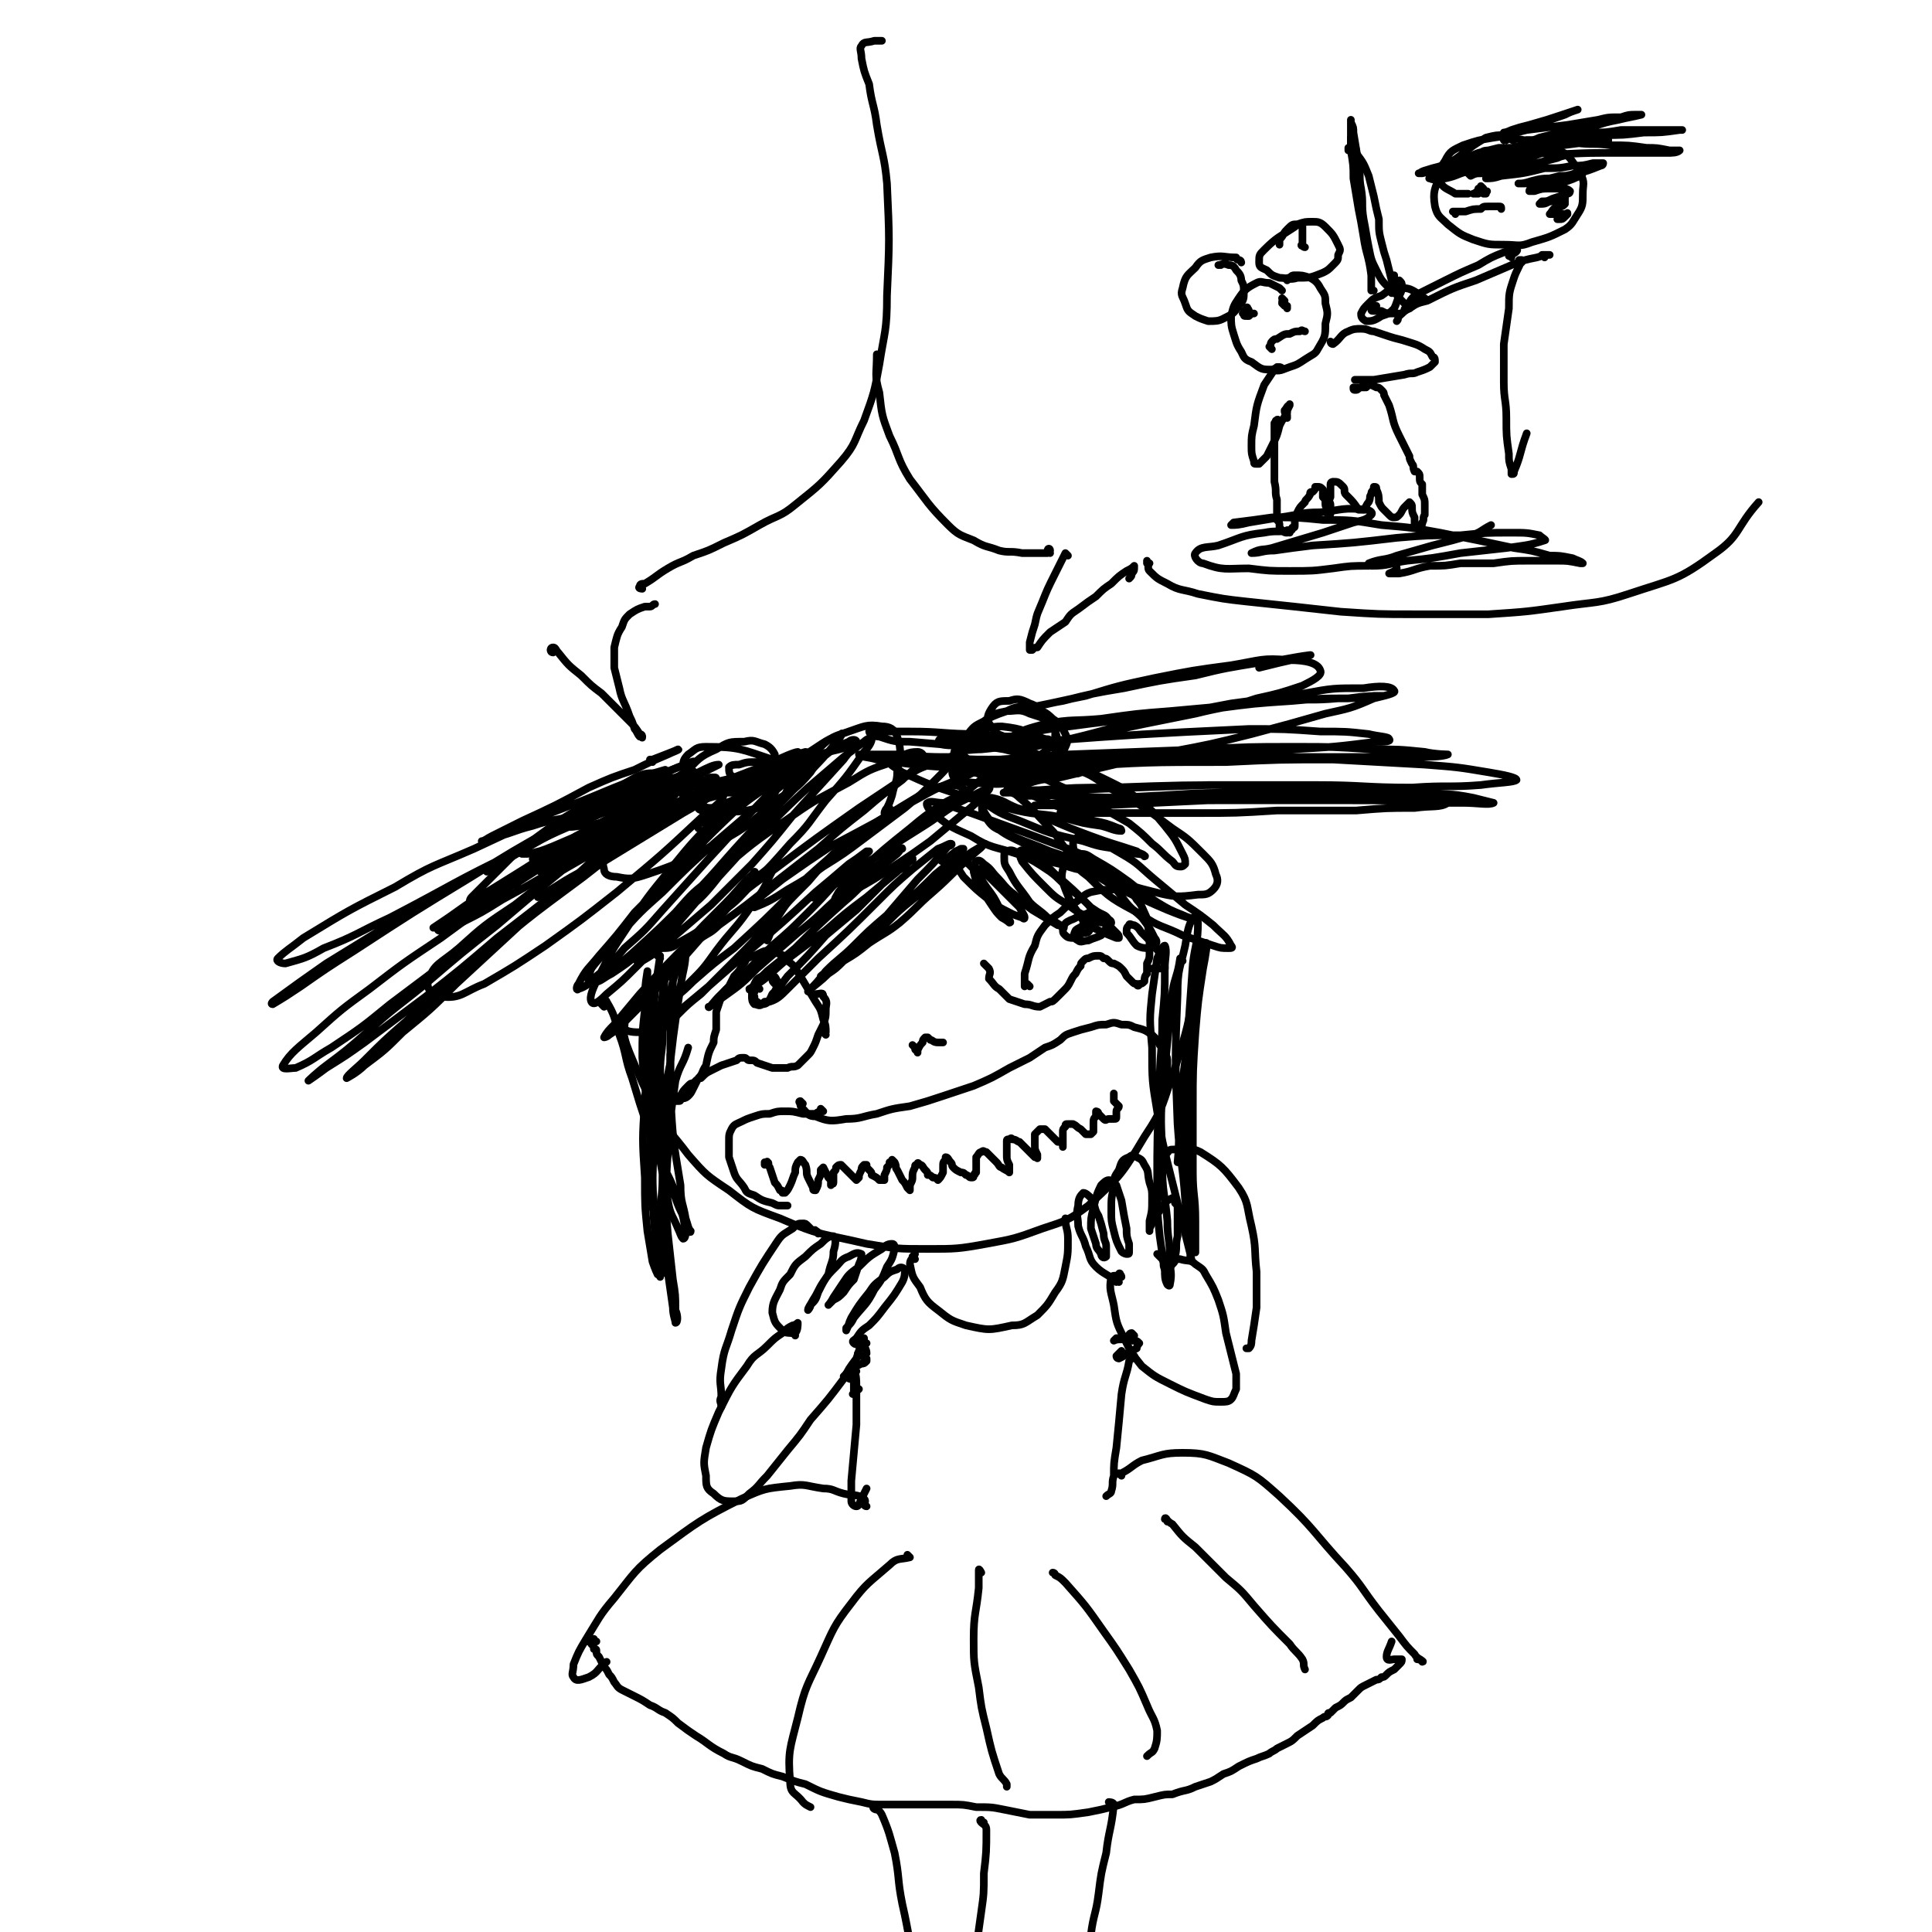 <svg viewBox='0 0 758 758' version='1.1' xmlns='http://www.w3.org/2000/svg' xmlns:xlink='http://www.w3.org/1999/xlink'><g fill='none' stroke='#000000' stroke-width='3' stroke-linecap='round' stroke-linejoin='round'><path d='M244,403c0,-1 -1,-1 -1,-1 0,0 0,0 1,0 1,5 1,6 3,11 5,12 5,12 11,24 5,8 6,8 12,16 7,8 7,8 16,14 9,7 9,7 20,11 16,7 17,6 34,10 12,2 12,2 24,2 11,0 12,0 23,-2 11,-2 11,-2 22,-6 9,-3 10,-3 18,-9 13,-12 13,-12 22,-27 8,-12 7,-13 12,-27 5,-16 5,-16 8,-33 2,-7 1,-7 2,-15 '/><path d='M315,433c0,0 0,0 -1,-1 0,0 0,0 0,0 0,0 -1,0 0,1 0,1 0,1 1,2 2,2 2,3 5,3 5,2 6,2 12,1 6,0 6,-1 12,-2 6,-2 6,-2 13,-3 7,-2 7,-2 13,-4 6,-2 6,-2 12,-4 7,-3 7,-3 14,-7 4,-2 4,-2 8,-4 3,-2 3,-2 6,-4 3,-1 3,-1 6,-3 2,-2 2,-2 5,-3 3,-1 3,-1 7,-2 3,-1 3,-1 6,-1 3,-1 3,-1 6,0 3,0 3,0 5,1 4,1 4,1 7,3 2,2 2,2 3,4 1,1 1,1 2,3 1,2 1,2 1,4 0,1 0,1 0,3 0,2 0,2 0,5 0,1 0,1 -1,2 0,1 0,1 0,2 0,0 0,0 0,1 0,0 0,0 0,0 -1,0 0,0 0,0 -1,-1 -1,-2 -1,-2 -1,-1 -1,-1 -2,-1 '/><path d='M323,436c0,0 -1,0 -1,-1 0,0 1,1 1,1 -1,0 -2,0 -3,1 -1,0 -1,0 -3,0 -1,0 -1,0 -2,0 -4,-1 -4,-1 -7,-1 -3,0 -3,0 -6,1 -3,0 -3,0 -6,1 -3,1 -3,1 -5,2 -2,1 -3,1 -4,3 -1,2 -1,2 -1,5 0,3 0,3 0,6 1,3 1,3 2,6 1,3 2,3 4,6 1,2 1,2 4,3 3,2 3,2 7,3 2,1 2,1 3,1 1,0 1,0 2,0 1,0 1,0 1,0 '/><path d='M301,457c0,0 -1,-1 -1,-1 0,0 0,1 0,1 1,0 1,-2 1,-1 1,0 0,1 1,2 1,3 1,3 2,6 1,1 1,1 2,3 1,0 1,0 1,1 1,0 1,0 1,0 1,-1 1,-1 2,-3 1,-2 1,-3 2,-5 0,-2 0,-2 1,-4 1,-1 1,-1 1,-1 1,0 1,1 2,2 1,3 0,3 1,5 1,2 1,2 2,4 0,1 0,1 1,1 0,0 0,0 0,0 0,0 0,0 0,0 1,-2 1,-2 1,-4 1,-2 1,-2 1,-3 0,-1 0,-1 0,-1 1,-1 1,-1 1,-1 1,2 1,2 2,4 1,1 1,1 1,2 0,0 0,0 0,1 0,0 0,0 0,0 0,-1 1,0 1,-1 0,-2 0,-2 0,-4 1,-1 1,-1 1,-2 1,-1 1,-1 2,-1 0,0 0,0 1,1 1,1 1,1 2,2 1,1 1,1 2,2 0,0 0,0 0,0 1,1 1,1 1,1 0,0 0,0 1,-1 0,-1 0,-1 1,-3 0,-1 0,-1 1,-2 0,0 0,0 1,0 0,1 0,1 1,2 1,1 1,1 1,2 2,1 2,1 3,2 1,0 1,0 1,0 1,0 1,0 1,0 0,-1 0,-1 0,-2 1,-2 1,-2 1,-3 1,-1 1,-1 1,-2 1,0 1,-1 1,-1 1,1 1,1 1,1 1,2 0,2 1,3 1,2 1,2 2,4 1,1 1,1 2,3 0,0 0,0 0,0 0,0 1,1 1,1 0,-1 0,-1 0,-2 1,-2 1,-2 1,-3 0,-2 0,-2 1,-4 0,-1 0,-1 1,-1 0,-1 0,-1 1,0 1,0 1,1 2,2 1,1 1,1 1,2 1,0 1,0 2,1 1,0 1,0 2,1 0,0 0,0 0,0 1,-1 1,-1 2,-3 0,-1 0,-1 0,-2 0,-2 0,-2 1,-3 0,0 0,-1 0,-1 1,0 1,1 2,2 1,1 0,1 1,2 1,1 1,1 3,2 1,0 1,0 2,1 1,0 1,1 2,1 1,0 1,0 1,-1 1,0 0,-1 1,-1 0,-2 0,-2 0,-3 0,-1 0,-1 0,-3 1,-1 1,-2 2,-2 1,-1 1,0 2,0 1,1 1,1 2,2 1,1 1,1 2,2 1,1 1,2 2,2 1,1 2,1 3,2 0,0 0,0 0,0 0,0 0,0 0,-1 0,-1 0,-1 0,-2 -1,-2 -1,-2 -1,-4 0,-2 0,-3 0,-5 0,-1 0,-1 1,-1 0,0 1,-1 1,0 2,0 2,1 3,1 2,2 2,2 4,4 1,1 1,1 2,2 0,0 0,0 1,0 0,0 0,1 0,0 0,0 0,0 0,-1 -1,-2 -1,-2 -1,-4 0,-2 0,-2 0,-4 1,-1 1,-1 2,-2 0,0 1,0 2,0 1,1 1,1 3,3 1,1 1,1 2,2 1,0 1,0 2,1 0,0 0,0 0,1 0,0 0,0 0,0 0,-2 0,-2 0,-3 0,-1 0,-2 0,-3 0,-1 0,-1 1,-2 0,-1 0,-1 1,-1 1,0 1,0 2,0 2,1 1,1 3,2 1,1 1,1 2,2 1,0 1,0 2,0 0,0 0,0 1,-1 0,-1 0,-1 0,-3 0,-2 0,-2 1,-3 0,-1 0,-2 0,-2 0,0 1,0 1,1 1,1 1,1 2,2 1,1 1,0 2,0 1,0 1,0 2,0 1,0 1,0 1,-1 0,-1 0,-1 0,-2 0,-1 1,-1 1,-2 -1,-1 -1,-1 -2,-2 0,-1 0,-1 0,-3 '/><path d='M404,387c0,0 -1,-1 -1,-1 0,0 -1,1 -1,1 0,-2 0,-3 0,-5 2,-6 1,-6 4,-11 1,-4 1,-4 4,-8 3,-3 3,-3 6,-5 3,-3 3,-3 6,-4 3,-2 3,-3 6,-4 5,-1 5,-1 9,-1 3,0 3,0 5,1 2,1 3,1 4,3 2,2 2,3 3,5 2,4 1,5 2,9 0,3 0,3 0,6 0,3 0,3 -1,5 0,2 0,2 0,4 -1,1 -1,2 -1,3 -1,1 -1,1 -2,1 0,1 -1,1 -1,0 -1,0 -1,0 -2,-1 -1,-1 -1,-1 -2,-2 -1,-2 -1,-2 -2,-3 -1,-1 -1,-1 -3,-2 -1,0 -1,0 -2,-1 -1,-1 -1,-1 -2,-1 -1,-1 -1,-1 -2,-1 -2,0 -2,0 -4,1 -1,0 -1,0 -2,1 -1,1 -1,1 -1,2 -1,1 -1,1 -2,3 -1,1 -1,1 -2,3 -1,2 -1,2 -3,4 -1,1 -1,1 -2,2 -2,2 -2,2 -3,2 -2,1 -2,1 -4,2 -3,0 -3,-1 -6,-1 -3,-1 -3,-1 -6,-2 -2,-2 -2,-2 -4,-4 -2,-1 -2,-2 -4,-4 0,-2 1,-2 0,-4 -1,-1 -1,-1 -2,-2 '/><path d='M324,406c0,0 -1,-1 -1,-1 0,0 1,1 1,0 0,-2 0,-3 -1,-5 -1,-4 -1,-4 -3,-7 -3,-5 -3,-5 -6,-10 -2,-3 -2,-4 -5,-6 -1,-2 -1,-2 -4,-3 -1,-1 -2,-1 -3,-1 -2,0 -2,0 -4,1 -2,1 -2,1 -5,2 -1,2 -1,2 -2,3 -1,2 -1,2 -3,4 -1,2 -1,2 -2,4 -2,2 -2,2 -3,4 -1,3 -1,3 -2,6 0,1 0,1 0,3 0,2 0,2 0,4 -1,3 -1,3 -1,5 -2,4 -2,4 -3,9 -2,3 -1,3 -3,5 -1,2 -1,2 -2,4 -1,2 -1,2 -2,3 -1,1 -2,1 -3,1 0,1 0,1 -1,1 -1,0 -1,0 -1,0 0,0 0,0 0,-1 1,-1 1,-1 2,-1 1,-2 1,-2 3,-4 1,-1 1,-1 2,-1 2,-2 2,-2 3,-2 2,-2 2,-2 4,-3 2,-1 2,-1 4,-2 3,-1 3,-1 6,-2 1,-1 1,-1 3,-1 1,0 1,1 2,1 2,0 2,0 3,1 3,1 3,1 6,2 2,0 2,0 3,0 2,0 2,0 3,0 2,-1 2,0 4,-1 2,-2 2,-2 4,-4 1,-1 1,-1 2,-3 1,-2 1,-2 2,-5 1,-2 1,-2 2,-4 1,-3 1,-3 1,-6 0,-2 1,-3 -1,-5 0,-2 -1,-1 -3,-1 '/><path d='M298,388c0,0 -1,-1 -1,-1 0,0 0,0 0,1 0,0 -1,0 -1,1 0,1 -1,1 0,2 0,1 0,2 1,2 1,1 2,1 3,0 2,0 2,-1 3,-3 1,-1 1,-1 2,-2 0,-2 0,-2 0,-3 -1,-2 -1,-2 -2,-2 -2,-1 -3,-1 -4,0 -2,1 -2,1 -3,3 -1,2 -1,3 -1,5 0,1 0,2 1,3 1,0 2,1 3,0 2,0 2,-1 4,-2 1,-1 1,-2 1,-3 1,-2 1,-2 0,-4 0,-1 0,-1 -1,-2 0,0 0,-1 0,0 0,0 0,1 0,1 0,1 0,1 1,2 '/><path d='M426,363c0,0 -1,-1 -1,-1 0,0 0,0 0,1 -1,1 -2,1 -3,2 -1,2 -1,3 1,4 1,1 2,0 4,0 2,-1 3,-1 5,-2 1,-1 1,-1 2,-3 1,-1 1,-2 1,-3 -1,-2 -2,-2 -4,-3 -3,-1 -3,0 -6,1 -2,0 -2,1 -5,2 -2,1 -2,1 -3,3 0,2 0,2 1,3 1,1 2,1 3,1 2,-1 2,-1 4,-2 2,0 2,0 3,-2 0,-1 0,-1 0,-2 0,-1 0,-1 -1,-2 0,0 -1,0 -1,0 0,0 -1,1 -1,1 1,1 1,1 1,2 1,0 2,0 3,0 0,0 0,0 0,0 '/><path d='M359,411c0,0 -1,-1 -1,-1 0,0 0,0 1,1 0,1 0,1 1,1 0,1 0,1 0,1 0,-1 0,-1 0,-1 1,-2 1,-2 2,-3 0,-1 0,-1 1,-2 0,0 0,0 1,0 0,0 0,0 1,1 1,0 1,1 3,1 1,0 1,0 2,0 '/><path d='M370,338c0,0 -1,0 -1,-1 0,0 0,1 1,1 3,-2 3,-3 7,-5 0,0 1,0 1,0 -4,5 -5,5 -11,10 -6,6 -6,6 -13,12 -8,7 -8,7 -15,14 -6,5 -6,5 -12,10 -2,2 -4,3 -5,4 0,0 2,0 3,-1 3,-2 3,-2 6,-5 5,-3 5,-3 10,-7 6,-4 7,-4 12,-8 7,-6 6,-6 13,-12 8,-7 7,-7 15,-14 3,-3 4,-3 5,-5 1,0 0,0 -1,1 -3,2 -4,2 -7,5 -10,8 -10,8 -20,16 -9,7 -8,8 -17,15 -7,6 -7,6 -14,12 -4,4 -4,4 -9,8 0,0 -1,1 -1,1 3,-3 4,-4 7,-8 5,-5 6,-5 11,-10 6,-6 6,-6 13,-12 6,-7 6,-7 12,-14 6,-6 6,-6 12,-13 1,0 2,-1 1,-1 -1,0 -2,1 -5,2 -5,4 -5,4 -10,8 -7,6 -7,6 -14,13 -11,11 -11,11 -23,22 -6,6 -6,6 -12,12 -3,3 -4,4 -7,5 0,0 0,-1 1,-2 3,-4 3,-4 6,-8 8,-8 8,-8 15,-16 6,-5 6,-5 12,-10 5,-5 5,-5 10,-10 4,-4 4,-4 9,-7 1,-2 4,-3 3,-3 -1,0 -3,2 -6,5 -6,5 -6,5 -12,10 -8,6 -8,6 -16,13 -8,6 -8,6 -16,12 -7,6 -7,7 -14,11 0,1 1,0 1,0 3,-4 3,-4 6,-7 5,-4 5,-4 11,-9 9,-9 9,-9 19,-18 6,-5 6,-6 12,-11 4,-4 4,-4 9,-8 1,-1 2,-3 2,-2 -1,0 -3,1 -5,3 -10,7 -10,7 -19,15 -9,8 -8,8 -17,15 -8,7 -8,7 -16,14 -6,6 -6,6 -13,11 -3,2 -5,4 -6,4 0,1 2,-2 4,-4 4,-4 4,-4 9,-8 6,-6 6,-6 12,-12 7,-6 7,-6 14,-13 9,-9 9,-10 18,-19 3,-2 4,-3 6,-5 0,0 -1,0 -1,0 -4,3 -4,3 -7,5 -7,6 -7,6 -13,11 -13,12 -13,12 -26,23 -8,7 -8,7 -16,14 -6,5 -6,5 -12,10 -2,2 -4,4 -4,4 0,0 2,-1 4,-3 4,-4 4,-4 9,-8 6,-6 6,-6 12,-12 8,-8 8,-8 15,-16 7,-8 7,-8 15,-16 6,-7 6,-7 13,-14 0,-1 0,-1 0,0 -3,3 -3,3 -6,6 -6,6 -6,6 -13,12 -11,11 -11,11 -23,22 -8,6 -8,6 -16,13 -6,6 -6,5 -12,11 -3,3 -3,3 -6,6 -1,1 -1,2 -1,2 3,-3 4,-4 7,-7 5,-5 5,-5 10,-11 6,-6 6,-6 11,-13 6,-8 7,-8 12,-15 4,-6 5,-6 8,-12 1,-3 3,-5 2,-6 -1,0 -3,2 -6,4 -5,4 -5,4 -10,9 -7,7 -7,7 -14,14 -11,11 -11,11 -22,23 -5,6 -5,6 -10,12 -2,2 -3,3 -4,5 0,0 1,0 2,-1 3,-2 3,-2 6,-5 8,-8 8,-8 16,-17 7,-8 7,-8 14,-16 6,-8 7,-7 13,-15 4,-5 6,-8 8,-11 1,0 -2,2 -3,3 -6,7 -6,7 -12,13 -8,8 -8,8 -15,17 -7,8 -8,8 -14,16 -4,6 -7,7 -7,12 0,2 4,2 7,2 3,0 3,-2 6,-3 '/><path d='M375,340c0,0 0,-1 -1,-1 0,0 1,1 1,1 0,-1 -1,-3 0,-3 2,0 3,1 7,3 4,2 4,2 8,6 5,5 5,5 10,10 1,2 2,3 2,4 0,1 -1,0 -1,0 -3,-1 -3,-1 -5,-2 -4,-2 -4,-2 -8,-5 -5,-4 -5,-4 -10,-9 -2,-3 -2,-3 -3,-7 0,-1 -1,-2 0,-3 0,0 1,0 1,1 3,3 3,3 6,6 3,4 3,4 5,7 3,4 3,4 5,8 2,2 2,2 3,4 1,1 2,2 1,2 0,0 -1,-1 -3,-2 -2,-2 -2,-2 -4,-5 -2,-3 -2,-3 -4,-6 -2,-3 -2,-3 -3,-7 0,-2 0,-3 1,-4 1,-1 2,0 3,1 3,2 3,3 5,5 3,3 3,4 7,7 3,3 3,3 7,6 5,3 5,3 10,6 1,0 2,1 2,1 1,0 0,0 -1,-1 -3,-2 -3,-2 -5,-3 -3,-3 -4,-3 -7,-6 -4,-6 -5,-6 -8,-12 -2,-3 -2,-3 -2,-6 0,-1 0,-2 1,-2 2,-1 3,0 5,1 6,3 6,3 12,7 4,3 4,4 8,7 4,3 4,3 8,7 3,2 3,2 6,4 1,1 2,1 2,2 0,1 -2,1 -3,0 -3,0 -3,-1 -6,-2 -4,-2 -4,-2 -8,-5 -5,-3 -5,-3 -9,-7 -5,-5 -5,-5 -9,-10 -1,-2 -1,-3 -1,-4 0,0 1,-1 2,0 3,1 3,1 5,3 4,3 4,3 7,6 7,6 7,6 13,12 3,4 3,4 7,7 2,2 2,2 4,4 1,1 1,1 1,2 0,0 -1,0 -1,0 -5,-2 -5,-2 -9,-4 -3,-2 -4,-2 -6,-6 -3,-4 -3,-4 -5,-9 -1,-3 -2,-4 -1,-8 1,-3 3,-4 5,-5 3,0 3,1 6,3 3,2 3,3 6,6 4,4 4,4 7,8 3,4 4,4 7,7 3,4 3,4 5,8 1,1 1,2 0,3 -1,1 -1,1 -2,1 -2,0 -3,0 -5,-1 -2,-2 -2,-3 -4,-5 0,-2 0,-2 1,-3 0,-1 1,0 2,0 2,1 2,2 3,3 2,2 2,2 4,4 2,3 3,3 4,7 1,1 1,2 1,3 -1,0 -1,0 -2,0 -2,0 -2,0 -3,0 '/><path d='M376,314c-1,0 -1,-1 -1,-1 -1,0 0,1 0,1 1,-2 3,-3 3,-4 -1,-2 -3,-2 -6,-2 -5,1 -6,1 -11,4 -13,8 -14,8 -26,17 -9,7 -9,7 -18,15 -6,8 -7,8 -12,16 -3,4 -2,5 -4,9 '/><path d='M375,316c0,0 -1,-1 -1,-1 1,-1 3,-2 2,-2 -2,0 -4,1 -7,3 -6,4 -6,4 -12,9 -10,8 -10,8 -20,17 -4,4 -5,4 -8,8 -1,2 -2,3 -1,3 2,0 3,-1 6,-3 9,-5 9,-5 18,-11 6,-4 6,-4 13,-9 6,-5 6,-5 12,-10 5,-4 5,-4 9,-8 1,-1 3,-3 2,-3 -4,2 -6,3 -12,6 -8,5 -7,5 -15,10 -8,5 -8,5 -17,11 -8,5 -8,4 -15,10 -5,3 -8,5 -10,6 0,1 2,-1 4,-2 5,-3 5,-4 10,-7 7,-5 7,-4 14,-9 8,-6 8,-6 16,-12 12,-8 12,-8 23,-17 3,-2 5,-3 6,-5 1,-1 -1,0 -2,0 -6,2 -6,2 -12,5 -10,4 -10,4 -19,9 -16,9 -16,9 -33,18 -9,6 -9,6 -19,13 -5,4 -5,4 -10,8 -1,1 -2,3 -1,3 5,-2 7,-3 13,-7 7,-4 7,-4 14,-9 8,-5 8,-5 16,-11 8,-6 8,-6 16,-12 6,-5 6,-5 12,-11 4,-4 6,-6 7,-9 0,-1 -3,1 -6,2 -6,2 -7,2 -13,6 -9,6 -9,6 -18,12 -17,12 -17,12 -33,24 -10,7 -10,7 -19,15 -5,5 -5,5 -10,10 0,1 -1,2 0,2 3,-2 4,-2 7,-5 11,-8 11,-8 21,-16 9,-7 9,-7 18,-14 9,-8 9,-8 18,-15 7,-6 7,-6 15,-12 4,-4 5,-4 8,-8 1,-1 0,-3 -2,-3 -4,0 -5,1 -10,4 -9,3 -9,3 -17,8 -11,6 -12,6 -22,13 -16,11 -16,11 -31,24 -8,6 -8,6 -15,14 -3,4 -4,5 -6,10 -1,1 0,3 1,4 2,0 4,0 6,-2 9,-5 9,-5 17,-12 7,-5 7,-6 13,-12 7,-7 7,-7 14,-15 8,-8 7,-8 14,-17 8,-9 8,-9 15,-19 2,-2 3,-4 3,-5 0,-1 -2,0 -3,1 -4,3 -4,3 -8,6 -7,6 -7,6 -14,12 -14,13 -13,13 -27,26 -9,9 -9,9 -18,19 -8,8 -8,8 -15,15 -4,4 -4,5 -7,8 0,1 1,1 2,0 7,-4 7,-5 13,-10 7,-6 7,-6 14,-12 8,-8 8,-8 16,-16 8,-9 8,-9 16,-19 10,-11 10,-11 20,-22 2,-3 4,-4 5,-7 0,-1 -2,-1 -3,0 -5,2 -5,2 -10,6 -7,5 -8,5 -15,10 -14,12 -14,12 -28,24 -10,9 -10,9 -20,19 -9,8 -9,8 -17,17 -6,6 -7,6 -11,13 -1,2 -1,5 0,5 3,1 4,-1 8,-3 6,-4 6,-4 12,-9 7,-6 8,-6 14,-13 8,-7 9,-7 16,-16 11,-12 11,-12 21,-25 5,-6 5,-6 10,-14 3,-4 4,-4 5,-8 0,-1 -1,-2 -2,-2 -4,1 -5,2 -9,5 -13,9 -13,9 -25,20 -10,10 -10,10 -19,21 -9,11 -9,11 -17,23 -6,9 -6,9 -11,19 -2,4 -4,8 -3,10 1,2 4,-1 6,-3 6,-5 6,-5 11,-10 7,-7 7,-7 14,-14 7,-9 7,-8 14,-17 10,-13 10,-13 20,-26 4,-5 4,-5 7,-12 1,-2 3,-4 2,-4 -1,-1 -3,0 -4,1 -10,7 -10,7 -18,14 -9,8 -9,9 -17,17 -9,10 -9,10 -18,19 -7,9 -7,9 -14,17 -4,5 -5,5 -8,11 -1,1 -1,3 0,2 3,-1 4,-2 7,-5 6,-5 6,-5 11,-11 8,-7 8,-7 15,-15 9,-10 9,-10 18,-20 14,-15 14,-16 28,-30 8,-7 8,-7 16,-14 3,-3 5,-4 8,-5 1,-1 0,1 -1,2 -7,9 -8,9 -16,18 -10,11 -11,10 -21,21 -11,12 -11,13 -23,25 -10,10 -10,10 -21,20 -6,5 -6,6 -13,10 -2,1 -5,1 -4,0 0,-4 2,-5 5,-9 6,-7 6,-7 12,-14 8,-9 7,-9 16,-18 15,-16 15,-16 31,-31 10,-8 10,-9 21,-16 8,-5 8,-6 17,-9 6,-2 7,-3 13,-2 3,0 5,1 6,4 2,6 1,7 0,14 0,4 -1,4 -2,9 -1,3 -1,3 -2,5 -1,1 -1,2 -1,2 1,-1 1,-1 2,-2 '/><path d='M385,312c0,0 -1,0 -1,-1 0,0 1,1 1,1 1,4 -1,6 2,9 3,5 5,4 10,7 7,3 8,3 15,6 6,2 6,2 13,5 4,2 4,2 8,4 1,0 2,1 1,1 -2,-1 -3,-1 -6,-2 -6,-1 -6,-1 -12,-3 -9,-2 -9,-2 -17,-4 -9,-3 -10,-2 -18,-7 -9,-4 -9,-4 -16,-10 -1,-1 -2,-3 -1,-3 1,-1 3,0 6,0 5,2 5,2 11,4 11,4 11,4 22,8 8,3 8,3 16,6 5,2 5,2 10,4 3,2 3,2 5,4 1,0 1,0 1,0 -4,0 -5,0 -9,-1 -6,-1 -6,-1 -11,-3 -7,-2 -7,-2 -13,-6 -6,-3 -7,-3 -12,-7 -3,-4 -5,-6 -5,-10 -1,-1 2,-1 4,-1 5,1 5,2 10,4 7,2 7,2 14,5 7,3 7,3 15,6 8,3 9,3 18,6 1,1 3,1 3,2 1,0 -1,-1 -3,-1 -4,-1 -4,-1 -8,-2 -7,-1 -7,-1 -13,-3 -13,-3 -13,-3 -25,-8 -8,-3 -8,-3 -15,-8 -5,-3 -6,-3 -10,-8 -1,-1 -2,-3 -1,-4 4,-1 6,0 11,2 7,2 7,2 13,5 8,3 8,4 16,7 8,3 8,3 15,6 5,1 5,1 10,3 1,0 1,1 1,1 -3,0 -4,-1 -8,-2 -7,-1 -7,-1 -14,-3 -9,-2 -10,-1 -19,-3 -11,-3 -11,-2 -22,-6 -12,-4 -12,-4 -23,-9 -3,-2 -5,-3 -5,-4 -1,-1 1,-1 3,-1 6,0 6,0 11,1 13,1 13,1 26,2 9,1 9,1 18,2 7,0 7,0 13,0 1,0 4,1 3,0 -2,0 -5,0 -10,0 -7,-1 -7,0 -15,-1 -10,0 -10,0 -19,-1 -10,0 -10,0 -20,-1 -8,-1 -8,-1 -15,-2 -3,-1 -7,-1 -7,-2 0,0 3,0 7,0 6,0 6,0 12,0 8,1 8,1 16,1 8,1 8,1 16,1 7,0 8,0 14,-1 0,0 0,-1 -1,-1 -3,-1 -3,-1 -7,-2 -6,-1 -6,-1 -13,-1 -12,-1 -12,-1 -24,-2 -6,0 -6,0 -12,-2 -2,0 -4,-1 -4,-2 1,0 3,0 5,0 5,0 5,0 11,0 13,0 13,1 27,1 8,1 8,1 17,1 5,1 5,1 10,1 1,0 1,1 1,1 -7,1 -7,1 -15,1 -8,0 -8,0 -15,0 -7,0 -8,1 -13,0 -1,0 -1,-2 0,-2 10,0 11,0 22,2 10,1 10,2 19,5 10,3 11,3 20,7 8,4 9,4 16,9 6,5 6,5 11,11 4,5 4,5 7,11 1,2 1,2 1,4 -1,1 -1,1 -2,1 -2,0 -2,-1 -3,-2 -4,-3 -4,-4 -8,-7 -4,-4 -4,-4 -9,-8 -7,-4 -7,-4 -14,-8 -8,-5 -8,-4 -16,-8 -6,-3 -7,-2 -12,-6 -2,-1 -3,-3 -2,-4 2,-1 4,-1 8,0 7,1 7,1 13,4 8,3 8,3 15,8 13,7 13,7 25,16 6,4 6,4 12,10 3,3 4,4 5,8 1,2 1,4 -1,6 -2,2 -3,2 -6,2 -8,1 -9,1 -17,-1 -8,-2 -8,-2 -15,-5 -7,-3 -7,-3 -13,-7 -3,-3 -4,-4 -4,-7 0,-2 2,-3 4,-3 7,2 8,3 15,7 7,4 7,5 13,10 6,5 6,5 12,10 6,4 6,4 11,8 4,4 5,4 7,8 1,1 0,1 -1,1 -3,0 -3,0 -6,-1 -6,-2 -6,-2 -12,-4 -8,-4 -9,-3 -16,-8 -11,-6 -12,-6 -21,-15 -4,-3 -4,-3 -6,-7 0,-1 1,-2 2,-2 3,0 3,0 6,2 7,4 7,4 14,9 5,4 5,4 11,8 5,3 5,3 10,5 2,1 3,1 5,2 1,1 0,0 0,0 -6,-2 -6,-2 -11,-4 -7,-3 -7,-3 -13,-6 -7,-3 -8,-3 -14,-7 -6,-4 -6,-4 -11,-9 -5,-5 -4,-6 -8,-10 -6,-6 -6,-7 -12,-12 -2,-2 -3,-2 -5,-3 '/><path d='M237,395c0,0 -1,-1 -1,-1 0,-1 2,-2 2,-1 3,5 3,6 5,13 3,8 2,9 5,17 3,10 3,10 6,19 4,9 4,9 7,17 3,6 3,6 5,13 2,5 2,5 3,11 0,1 0,3 -1,3 -1,-1 -1,-2 -2,-4 -2,-5 -3,-5 -4,-11 -3,-15 -3,-15 -5,-30 -2,-13 -2,-13 -3,-25 0,-11 0,-11 0,-22 0,-6 0,-6 0,-11 0,-1 0,-2 0,-2 -1,6 -1,8 -1,15 -1,9 -1,9 -1,19 1,11 1,11 3,22 2,9 2,10 5,19 2,7 2,7 5,14 2,6 3,6 5,12 0,1 1,2 1,1 -1,-1 -1,-2 -2,-5 -1,-6 -2,-6 -2,-13 -3,-18 -3,-18 -4,-35 0,-13 0,-13 0,-26 0,-10 1,-10 1,-19 0,-4 0,-7 -1,-7 0,0 -1,3 -2,5 -2,14 -2,14 -4,27 -1,6 -1,6 -1,12 -1,20 -1,20 -1,40 0,9 1,9 2,19 0,8 1,8 2,16 0,2 0,4 0,4 0,0 0,-2 0,-4 -1,-6 -1,-6 -2,-13 -1,-11 -1,-11 -1,-22 1,-22 0,-22 2,-45 2,-14 2,-14 5,-28 2,-8 2,-8 5,-16 0,-1 1,-1 1,0 0,6 -1,7 -2,14 -3,20 -3,20 -5,39 -2,14 -1,14 -2,28 0,11 0,11 -1,21 0,8 0,8 0,15 1,5 1,5 1,9 1,1 1,0 1,0 0,-4 0,-4 0,-8 0,-8 0,-8 0,-16 1,-11 0,-11 1,-22 1,-15 1,-15 3,-29 2,-7 3,-6 5,-13 '/><path d='M464,377c0,0 -1,-1 -1,-1 0,0 0,0 0,0 -1,7 -2,7 -3,13 -2,20 -2,20 -4,40 -1,14 0,14 0,28 0,11 1,11 2,22 0,7 1,7 1,15 0,5 1,5 0,10 0,0 0,1 -1,0 -1,-2 -1,-3 -1,-6 -1,-6 -1,-6 -2,-13 -1,-10 -1,-10 -1,-20 0,-19 0,-19 1,-39 0,-13 1,-13 1,-26 1,-10 1,-10 1,-20 0,-4 1,-7 0,-9 -1,0 -2,3 -3,5 -1,7 -1,7 -2,14 -1,10 -1,10 0,21 0,13 0,13 2,25 2,12 2,12 5,24 3,12 3,12 6,24 1,4 1,4 2,8 0,1 1,3 0,2 0,-2 0,-3 0,-6 0,-7 -1,-7 -1,-14 -1,-19 -1,-19 -1,-37 0,-16 0,-16 1,-31 1,-14 1,-14 2,-28 1,-8 2,-8 2,-16 0,-1 -1,-2 -2,-2 -2,4 -2,5 -3,11 -2,9 -3,9 -3,19 -1,25 -1,25 0,51 1,15 2,15 3,30 1,7 1,7 2,13 1,3 1,3 2,6 0,1 0,2 0,1 0,-5 0,-6 0,-12 0,-10 -1,-10 -1,-19 0,-13 0,-13 0,-26 0,-14 0,-14 1,-29 1,-12 1,-12 3,-25 1,-5 2,-11 1,-10 0,1 -2,6 -3,13 -2,13 -3,13 -4,26 -2,14 -2,14 -3,27 -1,10 0,10 -1,20 '/><path d='M259,376c0,0 -1,-1 -1,-1 0,0 1,0 1,0 -2,13 -2,13 -3,26 -2,16 -2,16 -3,31 -1,15 -1,15 0,30 0,11 0,11 1,21 1,6 1,6 2,12 1,3 2,5 2,5 0,0 0,-3 0,-5 0,-7 -1,-7 -1,-14 0,-10 -1,-10 -1,-20 0,-19 0,-19 1,-37 1,-8 1,-8 2,-16 0,-4 1,-6 1,-7 0,0 0,2 0,4 0,8 -1,8 -1,16 0,19 0,19 1,38 1,13 1,13 2,25 1,9 1,9 2,18 1,6 1,6 1,12 1,2 1,5 0,5 0,-1 -1,-3 -1,-6 -1,-7 -1,-7 -2,-14 -1,-10 -1,-10 -1,-20 -1,-13 -1,-13 -1,-25 1,-17 1,-17 3,-33 0,-4 0,-6 0,-7 0,-1 0,1 0,3 -1,5 -1,5 -2,9 -1,6 -1,6 -2,11 '/><path d='M277,317c0,0 -1,-1 -1,-1 0,0 1,1 0,1 -7,-6 -7,-11 -16,-13 -8,-2 -10,1 -18,5 -11,5 -11,6 -21,12 -10,7 -10,7 -20,15 -8,8 -8,8 -16,16 -1,1 -1,3 0,3 3,-1 4,-2 8,-5 8,-4 8,-4 17,-9 10,-6 10,-6 21,-12 16,-9 16,-9 33,-19 7,-4 7,-4 14,-8 2,-1 4,-2 4,-2 -2,0 -4,1 -8,3 -8,5 -8,5 -17,9 -18,11 -18,11 -37,23 -12,7 -12,7 -24,15 -9,5 -9,5 -18,11 -3,2 -7,4 -6,4 1,1 5,-1 9,-3 8,-4 8,-4 16,-9 11,-6 11,-6 21,-12 11,-7 11,-7 22,-14 10,-6 10,-6 20,-13 6,-5 9,-7 12,-11 1,-1 -2,0 -5,2 -8,4 -8,4 -16,9 -12,7 -12,7 -25,14 -22,14 -22,14 -43,27 -7,5 -7,5 -13,9 '/><path d='M203,348c0,0 -1,-1 -1,-1 12,-8 13,-8 25,-16 17,-11 17,-11 34,-23 6,-4 10,-6 11,-9 1,-1 -3,1 -6,2 -9,4 -9,4 -18,9 -13,7 -13,7 -26,14 -16,9 -16,9 -31,18 '/><path d='M216,339c0,0 -1,-1 -1,-1 0,0 0,1 1,1 23,-11 23,-11 45,-22 20,-9 20,-9 40,-17 6,-3 11,-5 12,-5 0,0 -5,2 -9,4 -11,4 -11,4 -21,8 -16,7 -16,7 -32,15 -19,9 -19,10 -39,20 '/><path d='M232,341c0,0 0,-1 -1,-1 0,0 1,1 1,1 18,-11 18,-11 36,-22 9,-5 19,-12 17,-11 -2,2 -12,8 -25,15 -15,9 -15,9 -30,18 -10,5 -10,6 -19,11 '/><path d='M256,299c0,-1 0,-1 -1,-1 0,0 1,0 1,0 5,-2 8,-3 10,-4 1,0 -2,1 -4,2 -7,3 -7,3 -13,6 -9,3 -9,3 -18,7 -13,7 -13,7 -26,13 -6,3 -6,3 -12,6 -2,1 -3,2 -4,2 0,0 2,0 3,-1 9,-2 9,-3 17,-5 9,-3 9,-2 17,-4 9,-2 9,-2 18,-4 8,-2 8,-2 16,-4 7,-2 7,-2 13,-4 4,-1 5,-1 8,-2 0,-1 0,-1 -1,-1 -2,0 -2,0 -3,1 -4,1 -4,1 -8,3 -6,2 -6,3 -13,5 -12,6 -12,7 -25,12 -7,3 -7,3 -14,6 -5,2 -5,2 -10,3 -1,0 -3,0 -2,0 2,-3 3,-4 8,-7 6,-3 6,-3 12,-6 8,-4 8,-4 16,-7 7,-4 7,-4 15,-7 6,-2 6,-2 12,-4 1,0 3,0 2,0 -4,3 -6,3 -12,6 -12,5 -12,4 -24,10 -15,6 -15,6 -31,14 -25,12 -25,13 -50,26 -13,6 -13,7 -26,12 -7,4 -8,4 -15,6 -2,0 -4,-1 -3,-2 3,-3 5,-4 10,-8 18,-11 18,-11 36,-20 15,-9 15,-8 31,-15 15,-7 15,-7 30,-14 13,-5 13,-5 25,-10 10,-4 13,-5 20,-7 1,0 -2,1 -3,2 -8,3 -8,3 -15,7 -13,7 -13,7 -26,14 -16,9 -16,9 -32,19 -23,14 -23,14 -46,29 -11,7 -11,7 -21,14 -6,4 -6,4 -11,7 -1,0 0,-1 0,-1 11,-8 11,-8 21,-15 13,-8 13,-8 26,-16 15,-9 15,-9 30,-18 16,-9 16,-9 32,-18 14,-8 14,-8 29,-15 11,-6 13,-7 24,-11 1,0 1,2 0,3 -6,6 -7,6 -13,11 -12,9 -12,9 -24,18 -16,13 -16,13 -31,25 -24,19 -24,19 -48,37 -11,9 -11,9 -23,17 -7,4 -7,5 -14,8 -2,0 -6,1 -5,-1 3,-5 6,-7 13,-13 10,-9 10,-9 21,-17 13,-10 13,-10 28,-20 15,-11 15,-11 30,-22 15,-10 15,-10 30,-19 14,-10 14,-10 30,-18 2,-1 5,-2 4,-1 -1,4 -4,5 -9,9 -9,9 -10,9 -20,17 -21,17 -21,17 -43,34 -14,12 -14,12 -28,23 -12,9 -12,9 -24,18 -7,5 -7,5 -15,10 -4,3 -7,5 -7,5 0,0 3,-3 7,-6 8,-6 8,-6 16,-13 11,-10 12,-10 23,-19 14,-12 14,-12 28,-23 20,-17 20,-17 41,-34 10,-8 10,-8 21,-16 6,-4 6,-4 12,-8 1,0 2,0 2,0 -3,3 -4,4 -8,7 -16,13 -16,13 -31,26 -13,12 -13,12 -27,24 -13,12 -13,12 -26,24 -10,10 -10,10 -21,19 -7,7 -7,7 -15,13 -3,3 -7,5 -7,5 0,-1 4,-4 7,-7 8,-8 8,-8 16,-15 12,-11 12,-11 25,-21 22,-19 22,-19 45,-36 14,-11 14,-11 29,-21 9,-6 9,-7 20,-12 3,-1 6,-2 6,0 0,3 -3,5 -8,9 -16,15 -16,15 -34,30 -14,11 -14,11 -28,21 -12,8 -12,8 -24,15 -8,3 -9,6 -17,5 -3,0 -6,-3 -5,-6 2,-7 5,-7 12,-13 10,-9 10,-9 22,-17 14,-11 14,-11 30,-20 17,-10 17,-11 34,-19 21,-10 21,-10 42,-18 6,-2 9,-3 12,-2 2,1 0,4 -2,7 -6,7 -6,6 -14,12 -10,8 -10,9 -21,15 -14,7 -14,8 -29,13 -6,2 -7,2 -12,1 -3,0 -5,-1 -5,-3 -1,-3 0,-4 3,-6 9,-8 10,-8 21,-14 12,-7 13,-7 26,-12 16,-7 16,-6 32,-12 8,-3 8,-2 17,-5 '/><path d='M399,291c0,-1 0,-1 -1,-1 0,0 1,0 1,0 -1,0 -3,-1 -2,-1 5,-3 6,-3 13,-5 11,-2 11,-1 22,-2 14,-2 14,-2 27,-3 22,-2 22,-2 44,-4 11,-1 11,0 22,-1 7,0 7,0 14,-1 2,0 5,0 4,0 -4,0 -7,0 -14,1 -11,0 -11,0 -22,1 -15,1 -15,1 -30,3 -17,1 -17,1 -34,4 -16,2 -16,2 -31,4 -12,2 -12,2 -23,5 -7,1 -12,3 -13,3 0,1 5,0 9,0 11,-1 11,-2 22,-3 41,-3 41,-3 83,-5 14,0 14,0 28,1 10,0 10,0 19,1 4,1 8,1 8,2 1,1 -2,1 -5,1 -16,2 -16,2 -33,3 -16,1 -16,1 -32,1 -17,1 -17,1 -34,1 -15,1 -15,1 -30,2 -14,1 -14,1 -28,2 -1,0 -3,0 -2,0 4,-1 6,-1 12,-2 13,-1 13,-1 26,-2 26,-1 26,-1 53,-2 18,-1 18,-1 36,-1 15,0 15,0 30,1 11,0 11,0 21,1 4,1 10,1 9,1 -2,1 -8,1 -15,1 -13,0 -13,0 -27,0 -18,0 -18,0 -37,0 -20,0 -20,0 -41,1 -26,1 -26,2 -52,4 -10,0 -10,0 -19,1 -1,0 -3,1 -3,1 6,-1 8,-1 15,-1 15,-1 15,-2 30,-2 31,-2 31,-2 62,-2 21,-1 21,-1 42,-1 18,1 18,1 36,2 13,1 13,1 25,3 6,1 11,2 11,3 -1,1 -7,1 -14,2 -13,1 -13,0 -27,1 -19,0 -19,-1 -38,-1 -21,0 -21,0 -42,0 -28,1 -28,1 -56,2 -10,1 -10,1 -21,1 -2,0 -4,0 -3,0 4,0 7,-1 14,-1 14,-1 14,-1 28,-1 28,-1 28,-1 56,-1 18,0 18,0 36,1 15,1 15,1 30,2 10,1 10,0 20,2 4,1 8,2 8,2 -2,1 -6,0 -12,0 -12,0 -12,0 -25,-1 -17,0 -17,0 -34,0 -19,0 -19,0 -38,0 -25,0 -25,1 -50,2 -9,0 -9,0 -18,0 -1,0 -4,0 -3,0 3,0 6,-1 12,-1 19,-2 19,-2 39,-3 16,-1 16,-1 32,-1 16,-1 16,-1 32,-1 13,1 13,1 26,1 8,1 8,0 17,2 2,0 5,2 4,2 -3,2 -6,1 -13,2 -11,0 -11,0 -23,1 -15,0 -15,0 -31,0 -16,1 -16,1 -32,1 -20,0 -20,0 -40,0 -7,0 -8,0 -13,0 0,-1 1,-1 1,-1 7,-1 8,-1 15,-2 21,-1 21,-1 42,-2 17,-1 17,-1 33,-1 16,0 16,0 31,0 13,0 13,0 25,1 7,0 9,0 15,1 0,0 -1,0 -2,0 -9,0 -9,0 -17,0 -15,-1 -15,-1 -29,-1 -19,-1 -19,-1 -37,-1 -19,0 -19,0 -38,0 -22,0 -22,0 -44,-1 -7,0 -9,1 -14,-1 -1,0 1,-2 2,-2 8,-3 8,-3 17,-4 21,-5 21,-5 43,-10 16,-3 16,-3 32,-7 15,-4 15,-4 29,-8 9,-2 10,-2 19,-6 4,-1 9,-2 8,-3 -1,-2 -6,-2 -12,-1 -12,0 -12,0 -23,2 -14,2 -14,2 -29,4 -16,3 -15,3 -31,6 -19,4 -19,5 -37,9 -7,1 -7,1 -13,3 -1,0 -2,0 -2,0 4,0 5,-1 10,-2 10,-2 10,-2 20,-4 19,-4 19,-4 39,-8 12,-3 12,-2 24,-6 9,-2 9,-2 18,-5 4,-2 8,-4 7,-6 -1,-3 -6,-4 -12,-4 -11,-1 -11,0 -23,2 -15,2 -15,2 -30,5 -14,3 -14,3 -27,7 -10,2 -9,2 -19,4 -1,1 -4,1 -3,1 4,-1 7,-2 13,-3 12,-3 12,-3 24,-5 14,-3 14,-3 28,-5 12,-3 13,-3 25,-5 10,-1 12,-2 20,-3 1,0 -2,0 -3,1 -9,2 -9,2 -17,4 '/><path d='M274,325c0,-1 -1,-1 -1,-1 3,-2 4,-1 7,-4 7,-5 11,-8 13,-11 0,-2 -5,-1 -10,0 -10,3 -10,4 -20,8 -11,5 -11,5 -23,10 -13,5 -13,5 -26,9 -2,1 -5,2 -5,1 0,0 2,-1 5,-3 11,-5 11,-5 23,-9 11,-4 11,-4 23,-7 11,-3 11,-3 22,-6 9,-3 10,-2 19,-5 3,-1 7,-3 6,-3 -4,0 -8,2 -16,4 -11,3 -11,3 -23,6 -11,3 -11,3 -22,6 -9,2 -9,3 -17,4 -3,0 -6,1 -6,0 1,-1 4,-2 8,-3 8,-3 8,-3 16,-5 10,-3 10,-3 20,-6 13,-3 13,-3 26,-6 5,-1 5,-1 9,-2 1,0 2,0 2,0 -2,1 -3,1 -5,2 -4,2 -4,2 -7,4 -3,1 -4,2 -7,3 0,0 1,0 2,0 2,-1 3,-1 5,-3 4,-1 4,-1 8,-3 3,-3 6,-5 6,-6 -1,-1 -4,0 -7,2 -5,2 -5,2 -10,4 -5,3 -5,3 -10,6 -3,3 -4,4 -5,6 0,1 2,1 3,1 4,-1 4,-1 8,-3 5,-2 5,-2 10,-5 3,-3 4,-3 7,-6 2,-4 2,-5 2,-8 -1,-2 -2,-3 -4,-4 -4,-1 -4,-2 -8,-1 -6,0 -6,0 -11,3 -7,3 -7,4 -12,9 -2,3 -3,4 -2,7 1,3 2,3 5,5 4,2 5,2 9,2 6,1 6,2 12,1 6,-1 7,-2 13,-5 2,-1 3,-2 3,-5 1,-2 1,-3 -1,-5 -2,-3 -2,-4 -5,-5 -12,-4 -13,-5 -26,-5 -4,0 -4,1 -7,3 -2,2 -2,3 -2,5 2,3 3,3 6,5 4,2 5,2 10,3 8,0 9,0 17,-1 4,0 4,-1 7,-2 1,-1 2,-2 2,-3 -1,-1 -1,-1 -3,-2 -5,-1 -5,-1 -10,-2 -4,0 -4,0 -7,1 -2,0 -3,0 -4,1 0,2 0,3 2,4 6,4 7,3 14,6 '/><path d='M417,294c0,0 -1,0 -1,-1 -3,-1 -3,-2 -6,-3 -8,-3 -8,-4 -17,-5 -5,0 -6,1 -11,3 -3,1 -5,2 -5,5 -1,3 0,5 3,8 3,3 4,2 8,3 6,1 6,1 12,0 5,-1 6,-1 10,-3 5,-3 6,-3 8,-8 1,-2 1,-3 0,-5 -2,-4 -2,-4 -5,-6 -3,-3 -4,-3 -8,-4 -5,-1 -6,-1 -10,1 -9,3 -9,4 -16,10 -4,3 -4,3 -5,8 -1,3 -1,4 1,6 2,3 3,4 6,4 12,1 13,1 24,-2 4,-1 5,-2 7,-5 2,-5 4,-8 2,-13 -2,-5 -4,-5 -10,-7 -4,-2 -5,-1 -9,-1 -5,1 -5,1 -9,4 -4,2 -4,2 -7,6 -2,2 -3,3 -2,6 2,3 4,4 8,5 5,2 5,2 10,1 8,-2 10,-2 16,-7 3,-2 3,-4 3,-7 0,-4 -1,-4 -4,-6 -2,-3 -3,-4 -6,-5 -4,-2 -5,-2 -8,-1 -4,0 -5,0 -7,3 -2,3 -2,5 0,7 2,4 4,3 7,5 '/><path d='M311,523c0,0 0,0 -1,-1 0,0 1,1 1,1 -2,0 -3,0 -4,-1 -3,-3 -3,-3 -4,-7 0,-4 1,-5 3,-9 1,-3 1,-3 4,-6 2,-4 2,-4 6,-7 3,-3 3,-3 6,-5 2,-2 3,-3 5,-3 1,1 1,3 0,6 0,4 -1,4 -2,9 -2,3 -2,3 -4,7 -1,3 -1,3 -3,5 0,1 -1,2 -1,2 0,-1 1,-2 2,-4 2,-3 2,-4 4,-7 2,-3 2,-3 5,-6 2,-2 2,-3 5,-4 2,-1 3,-2 5,-1 0,1 0,2 -1,4 -1,3 -1,3 -2,6 -2,2 -2,2 -4,5 -2,2 -2,2 -4,3 -1,1 -2,2 -2,2 0,0 1,-1 2,-3 2,-3 2,-3 4,-6 2,-3 2,-3 6,-6 4,-4 4,-4 9,-7 1,-1 2,-2 4,-2 1,0 1,1 1,2 -1,4 -1,4 -3,7 -2,5 -2,5 -5,9 -3,6 -4,6 -8,11 -1,2 -1,2 -3,4 0,0 0,1 0,1 1,-2 1,-3 2,-5 3,-5 3,-5 7,-10 2,-3 2,-3 6,-6 2,-2 2,-2 5,-3 1,-1 2,-1 3,0 0,2 0,3 -1,5 -3,5 -3,5 -7,10 -3,4 -3,4 -6,7 -3,2 -3,2 -5,5 -1,1 -2,1 -1,2 1,1 2,0 5,0 '/><path d='M439,503c0,0 -1,-1 -1,-1 0,0 1,1 0,1 -3,-3 -5,-3 -8,-6 -3,-3 -2,-4 -4,-8 -1,-4 -2,-4 -3,-8 0,-4 -1,-4 0,-8 0,-3 1,-4 2,-5 1,0 2,1 3,2 2,3 1,4 3,7 1,3 1,3 2,7 0,3 1,3 1,5 0,2 0,3 0,4 -1,1 -2,0 -2,-1 -1,-2 -2,-2 -2,-4 -1,-3 -1,-3 -2,-6 0,-4 0,-4 1,-8 1,-4 1,-5 3,-9 1,-1 2,-2 3,-2 1,0 2,1 3,2 1,3 1,3 2,6 1,6 1,6 2,11 0,3 0,3 1,6 0,2 0,2 0,3 0,1 0,1 -1,1 0,0 -1,0 -2,-1 -2,-4 -2,-4 -3,-8 -1,-4 -1,-4 -1,-8 0,-5 0,-5 1,-9 0,-4 0,-4 2,-7 1,-3 1,-4 4,-5 1,-1 2,-1 3,0 2,1 2,1 3,3 2,3 1,3 2,7 1,3 1,3 1,6 0,5 0,5 -1,9 0,2 0,2 0,3 0,1 0,1 0,1 0,0 0,0 0,-1 1,-2 1,-2 2,-4 2,-3 2,-3 4,-6 1,-1 1,-1 3,-2 0,0 0,0 0,0 1,1 1,1 1,2 1,1 1,1 1,2 0,0 0,0 0,1 0,1 0,1 0,2 0,1 0,1 0,3 0,2 0,2 0,5 -1,4 0,4 -1,8 0,2 0,2 -1,3 -1,1 -1,2 -1,2 -1,0 -1,0 -2,0 -1,-2 0,-2 -1,-4 -1,-1 -1,-1 -2,-2 '/><path d='M312,524c0,0 0,-1 -1,-1 0,0 1,1 1,0 1,-1 1,-3 1,-4 0,0 -1,1 -2,1 -2,1 -2,1 -4,3 -3,2 -3,2 -6,5 -4,4 -5,3 -8,8 -6,8 -6,8 -11,18 -3,7 -3,7 -5,14 -1,6 -1,6 0,11 0,4 0,5 3,7 3,3 4,3 8,3 3,0 3,0 6,-3 4,-3 3,-3 7,-7 4,-5 4,-5 8,-10 5,-6 5,-6 9,-12 7,-8 7,-8 13,-16 2,-4 2,-4 5,-8 1,-3 1,-3 2,-6 1,-1 1,-2 1,-2 0,0 0,1 0,2 0,2 1,2 1,4 '/><path d='M440,501c0,-1 -1,-1 -1,-1 0,-1 1,0 0,0 -1,1 -2,0 -3,1 -1,5 0,6 1,11 1,7 1,7 4,13 3,6 3,6 7,11 5,4 5,4 11,7 6,3 6,3 14,6 3,1 3,1 6,1 2,0 3,0 4,-1 1,-1 1,-2 2,-4 0,-3 0,-3 0,-6 -2,-8 -2,-8 -4,-16 -1,-7 -1,-7 -3,-13 -2,-5 -2,-5 -5,-10 -1,-2 -1,-2 -4,-4 -2,-2 -3,-1 -6,-2 0,0 0,0 -1,0 '/><path d='M321,484c0,-1 -1,-1 -1,-1 0,-1 -1,0 -1,0 -1,-1 -1,-1 -2,-2 -1,-1 -1,-1 -2,-1 -2,0 -2,0 -4,2 -3,2 -4,2 -6,5 -6,9 -6,9 -11,18 -4,8 -4,8 -7,17 -2,7 -3,7 -4,15 -1,6 0,6 0,11 -1,2 0,2 0,4 '/><path d='M457,454c0,-1 -1,-1 -1,-1 0,-1 0,0 1,0 2,-1 1,-2 3,-2 6,0 7,-1 11,1 8,5 9,6 15,14 4,6 3,7 5,15 2,9 1,9 2,18 0,7 0,7 0,14 -1,7 -1,7 -2,13 0,1 0,2 -1,3 0,0 -1,0 -1,0 '/><path d='M359,494c0,0 -1,0 -1,-1 0,0 1,-1 1,-1 -1,2 -2,2 -2,4 1,5 1,5 4,9 2,5 3,6 7,9 5,4 5,4 11,6 9,2 9,2 18,0 5,0 5,-1 10,-4 4,-4 4,-4 7,-9 3,-4 3,-5 4,-10 1,-5 1,-5 1,-11 0,-4 -1,-4 -1,-8 '/><path d='M338,532c-1,0 -1,-1 -1,-1 -1,0 0,0 0,0 0,0 -1,0 0,1 0,0 1,0 1,0 1,0 1,0 2,1 0,0 0,0 0,0 0,1 0,1 0,1 -1,1 -1,1 -2,1 -2,1 -2,1 -3,2 -1,1 -1,1 -3,2 0,0 0,0 -1,1 0,0 0,0 0,0 1,0 1,0 2,0 0,1 0,1 1,1 1,1 1,1 1,2 0,1 0,1 0,2 0,1 0,1 0,1 0,1 -1,1 0,1 0,-1 1,-1 2,-2 '/><path d='M445,524c0,0 -1,-1 -1,-1 -1,0 -1,1 -2,2 -2,1 -3,0 -5,1 0,0 1,-1 1,-1 2,0 2,0 3,0 2,1 2,1 3,1 2,0 2,0 3,1 0,0 -1,1 -1,2 -2,1 -2,1 -4,2 -1,1 -1,1 -3,2 0,0 -1,0 -1,-1 1,-1 1,-1 2,-2 '/><path d='M336,538c0,0 -1,0 -1,-1 0,0 0,0 0,0 1,3 1,4 1,7 0,8 0,8 0,15 -1,11 -1,11 -2,22 0,4 0,4 0,8 0,1 1,2 2,2 1,0 1,-1 2,-3 1,-2 1,-2 2,-4 '/><path d='M445,532c-1,0 -1,-1 -1,-1 -1,0 0,0 0,1 0,1 0,1 -1,2 -1,6 -2,6 -3,13 -1,11 -1,11 -2,21 -1,6 -1,6 -1,11 -1,3 0,3 -1,6 0,1 -1,1 -2,2 '/><path d='M340,591c-1,0 -1,-1 -1,-1 0,0 0,1 0,0 0,0 1,-1 0,-2 -3,-2 -4,-1 -8,-2 -4,-1 -4,-2 -8,-2 -7,-1 -7,-2 -13,-1 -10,1 -10,1 -19,5 -16,8 -17,9 -32,20 -10,8 -10,9 -18,19 -6,7 -6,8 -11,16 -3,5 -3,5 -5,10 0,3 -1,4 0,5 1,2 3,1 6,0 4,-2 3,-3 7,-6 '/><path d='M357,611c0,0 -1,-1 -1,-1 0,0 1,1 1,1 -4,1 -5,0 -8,3 -8,7 -9,7 -15,15 -7,9 -7,10 -12,21 -5,11 -6,11 -9,24 -3,12 -4,13 -3,25 0,5 2,4 5,8 1,1 1,1 3,2 '/><path d='M385,617c0,0 -1,-2 -1,-1 0,2 0,3 0,7 -1,10 -2,10 -2,20 0,9 0,9 2,19 1,8 1,8 3,16 2,9 2,9 5,18 1,2 2,2 3,4 0,0 0,0 0,1 '/><path d='M414,618c0,0 0,-1 -1,-1 0,0 1,0 1,1 2,1 2,1 4,3 8,9 8,9 15,19 5,7 5,7 10,15 4,7 4,7 7,14 2,5 3,5 4,10 0,3 0,4 -1,7 -1,2 -1,1 -3,3 '/><path d='M458,597c0,-1 -1,-2 -1,-1 1,0 1,1 3,2 4,5 4,5 9,9 6,6 6,6 12,12 6,5 6,5 11,11 7,8 7,8 14,15 2,3 3,3 5,6 1,2 0,2 1,4 0,0 0,0 0,0 '/><path d='M440,579c0,0 -1,-1 -1,-1 0,0 0,1 1,0 4,-2 4,-3 8,-5 8,-2 8,-3 16,-3 9,0 10,1 18,4 11,5 11,5 20,13 14,13 13,14 26,28 7,8 6,8 13,17 4,5 4,5 8,10 3,4 3,4 6,7 1,2 3,2 3,3 1,0 -1,-1 -2,-1 '/><path d='M234,644c-1,0 -1,0 -1,-1 -1,0 -1,0 -1,0 0,0 0,1 0,1 0,0 0,0 0,0 0,0 0,0 -1,-1 0,0 1,1 1,1 0,0 0,0 -1,0 0,0 0,0 0,0 '/><path d='M232,644c0,0 -1,-1 -1,-1 0,0 0,0 0,1 0,0 0,0 0,0 '/><path d='M232,644c0,0 -1,-1 -1,-1 0,0 0,0 0,1 0,0 0,0 0,0 '/><path d='M232,644c0,0 -1,-1 -1,-1 0,0 0,1 1,1 0,1 0,1 0,1 1,1 1,1 1,2 1,0 1,0 1,1 0,1 0,1 1,2 1,2 1,2 2,4 1,1 1,1 2,3 1,1 1,1 2,3 1,1 1,2 3,3 2,1 2,1 4,2 4,2 4,2 7,4 3,1 3,2 6,3 3,2 3,2 5,4 4,3 4,3 7,5 5,3 5,4 11,7 3,2 3,1 7,3 4,2 4,2 8,3 4,2 4,2 8,3 5,2 5,2 9,3 6,3 6,3 13,5 4,1 4,1 9,2 4,1 4,1 9,1 5,0 5,0 10,0 8,0 8,0 16,0 5,0 5,0 10,1 6,0 6,0 11,1 5,1 5,1 10,2 5,0 5,0 10,0 6,0 6,0 13,-1 5,-1 5,-1 9,-2 5,-1 5,-2 9,-3 4,0 4,0 8,-1 4,-1 4,-1 7,-1 5,-2 5,-1 9,-3 3,-1 3,-1 6,-2 2,-1 2,-1 5,-3 3,-1 3,-1 6,-3 4,-2 4,-2 7,-3 2,-1 3,-1 5,-2 1,-1 2,-1 3,-2 2,-1 2,-1 4,-2 2,-1 2,-1 4,-3 3,-2 3,-2 6,-4 2,-2 2,-2 4,-3 1,-1 1,0 2,-1 0,-1 0,-1 1,-1 1,-1 1,-1 2,-2 2,-1 2,-1 3,-2 1,-1 1,-1 3,-2 1,-1 1,-1 3,-3 1,-1 1,-1 3,-2 2,-1 2,-1 4,-2 1,0 1,0 2,-1 1,0 1,0 2,-1 1,-1 1,-1 3,-2 1,-1 1,-1 2,-2 1,-1 1,-1 1,-2 0,0 0,0 0,0 0,0 0,0 0,0 -2,0 -2,0 -3,0 -1,0 -3,1 -3,-1 0,-2 1,-3 2,-6 '/><path d='M344,710c-1,0 -2,-1 -1,-1 1,1 2,1 3,3 3,7 3,8 5,15 2,10 1,10 3,20 3,13 2,13 6,25 1,6 2,5 4,11 2,3 2,3 4,6 '/><path d='M386,715c-1,0 -1,0 -1,-1 -1,0 0,1 0,1 1,1 2,1 2,3 0,8 0,9 -1,17 0,8 0,8 -1,15 -1,7 -1,7 -2,15 0,5 0,5 0,10 0,3 0,3 -1,7 '/><path d='M436,708c0,0 -1,-1 -1,-1 0,0 2,0 2,1 -1,10 -2,10 -3,19 -2,8 -2,8 -3,16 -1,8 -2,8 -3,16 -1,6 -1,6 -2,12 -1,4 -1,4 -2,8 '/><path d='M419,218c0,0 -1,-1 -1,-1 0,0 0,0 0,0 0,0 0,0 0,0 -2,4 -2,4 -4,8 -3,6 -3,6 -5,11 -2,5 -2,4 -3,9 -1,3 -1,3 -2,7 0,1 0,1 0,2 0,0 0,1 0,1 0,0 0,0 1,0 1,-1 1,-1 2,-1 2,-3 2,-3 5,-6 3,-2 3,-2 6,-4 2,-3 2,-3 5,-5 4,-3 4,-3 7,-5 3,-3 3,-3 6,-5 3,-3 3,-3 6,-5 2,-1 2,-1 3,-2 0,0 0,0 0,0 0,2 0,2 -1,3 0,1 0,1 -1,2 '/><path d='M217,256c-1,0 -1,-1 -1,-1 0,0 0,0 0,0 0,0 0,-1 1,-1 1,0 1,1 2,2 4,5 4,5 9,9 4,4 4,4 8,7 3,3 3,3 6,6 3,3 3,3 5,5 2,2 2,2 4,5 1,0 1,1 1,1 0,1 0,0 -1,0 -1,-1 -1,-2 -2,-3 -1,-3 -1,-3 -2,-5 -2,-6 -3,-6 -4,-11 -1,-4 -1,-4 -2,-8 0,-4 0,-4 0,-8 1,-4 1,-5 3,-8 1,-3 1,-3 3,-5 3,-2 3,-2 6,-3 1,0 1,0 2,0 1,0 1,-1 2,-1 '/><path d='M252,231c0,0 -2,0 -1,-1 0,-1 1,-1 2,-1 5,-3 4,-3 9,-6 5,-3 5,-2 10,-5 6,-2 6,-2 12,-5 7,-3 7,-3 14,-7 7,-4 8,-3 14,-8 10,-8 10,-8 18,-17 6,-7 5,-8 9,-16 4,-11 4,-11 6,-22 2,-13 3,-13 3,-27 1,-22 1,-22 0,-44 -1,-11 -2,-11 -4,-23 -1,-8 -2,-8 -3,-16 -2,-5 -2,-5 -3,-10 0,-3 -1,-4 0,-5 1,-2 2,-1 5,-2 1,0 1,0 3,0 '/><path d='M412,217c0,0 -1,-1 -1,-1 0,-1 1,-1 1,0 0,0 0,0 -1,1 -2,0 -2,0 -4,0 -3,0 -3,0 -6,0 -5,-1 -5,0 -9,-1 -5,-2 -5,-1 -10,-4 -5,-2 -6,-2 -10,-6 -8,-8 -8,-9 -15,-18 -5,-8 -4,-9 -8,-17 -3,-8 -3,-8 -4,-17 -2,-7 -1,-7 -1,-15 '/><path d='M451,221c0,0 -1,0 -1,-1 0,0 0,1 0,1 1,1 0,2 1,3 3,3 3,3 7,5 5,3 6,2 12,4 10,2 10,2 19,3 19,2 19,2 37,4 15,1 15,1 29,1 14,0 15,0 29,0 15,-1 15,-1 29,-3 13,-2 14,-1 26,-5 18,-6 19,-5 34,-16 10,-7 8,-10 17,-20 '/><path d='M594,55c-1,0 -1,0 -1,-1 -1,0 -1,-1 -2,-1 -4,0 -4,0 -8,1 -5,3 -5,3 -10,7 -4,3 -5,3 -8,8 -2,5 -3,6 -2,12 1,4 2,4 5,7 5,4 5,4 10,6 6,2 6,2 12,2 6,0 6,1 11,-1 7,-2 7,-2 13,-5 3,-2 3,-3 5,-6 2,-3 2,-4 2,-8 0,-4 1,-4 -1,-8 -4,-6 -4,-7 -10,-10 -5,-3 -6,-3 -12,-3 -6,-1 -6,-2 -12,-1 -6,1 -6,1 -12,3 -4,2 -5,2 -7,6 -2,3 -3,5 -2,8 1,3 3,3 6,5 2,0 2,0 5,0 '/><path d='M571,84c0,-1 -1,-1 -1,-1 0,0 0,0 0,0 0,0 0,0 0,0 0,0 0,0 1,0 2,0 2,0 4,0 3,-1 3,-1 6,-1 1,-1 1,-1 3,-1 1,0 1,0 2,0 1,0 1,0 2,0 1,0 1,0 1,1 '/><path d='M591,55c0,0 -1,-1 -1,-1 0,0 0,1 0,1 2,-1 2,-2 4,-3 4,-2 4,-2 9,-3 5,-2 5,-2 11,-4 2,-1 2,-1 5,-2 0,0 0,0 0,0 -3,1 -3,1 -6,2 -6,2 -6,2 -13,4 -4,1 -4,1 -7,2 -2,1 -3,1 -3,1 0,0 1,0 2,0 3,0 3,0 7,-1 8,-1 8,-1 16,-2 6,-1 6,-1 12,-2 4,-1 4,-1 9,-1 3,-1 3,-1 6,-1 1,0 2,0 2,0 -4,1 -5,1 -9,2 -5,1 -5,1 -11,3 -6,1 -6,1 -12,2 -4,1 -4,1 -8,2 -2,1 -3,1 -3,1 0,0 2,0 4,0 4,0 4,0 8,-1 5,-1 5,-1 11,-2 6,0 6,0 12,-1 7,0 7,0 15,0 3,0 3,0 7,0 1,0 2,0 2,0 0,0 -1,0 -1,0 -7,1 -7,1 -14,1 -8,1 -8,1 -16,1 -8,1 -8,1 -17,1 -5,0 -5,0 -10,1 -1,0 -3,0 -3,0 2,0 4,1 8,1 5,0 5,0 11,0 7,1 7,0 14,1 7,0 7,0 14,1 4,0 4,0 9,1 2,0 4,0 4,0 -1,1 -3,1 -5,1 -5,0 -5,0 -10,0 -8,0 -8,0 -16,0 -13,0 -13,1 -25,0 -6,0 -6,0 -11,0 0,0 -2,0 -1,0 2,-1 3,-1 6,-1 4,-1 4,-1 9,-1 7,-1 7,-1 15,-2 3,0 3,0 7,-1 1,0 2,0 3,0 0,-1 -1,-1 -3,-1 -5,0 -5,0 -11,1 -6,0 -6,0 -12,1 -6,1 -6,1 -12,2 -4,0 -4,0 -8,1 -2,0 -3,0 -4,1 0,0 2,0 3,0 3,-1 3,-1 6,-1 4,-1 4,-1 7,-2 2,0 3,0 4,0 1,0 0,0 0,0 -6,1 -6,1 -11,2 -5,1 -5,1 -9,3 -5,1 -5,1 -9,2 -3,1 -3,1 -6,1 0,0 0,1 0,1 2,-1 2,-1 4,-1 4,-1 4,-1 7,-2 4,-1 4,-1 7,-3 3,-1 4,-1 6,-2 0,0 -1,0 -2,0 -4,1 -4,1 -8,2 -5,2 -5,2 -10,3 -4,2 -4,2 -8,3 -3,1 -4,1 -5,2 -1,0 0,0 1,0 4,-1 4,-1 7,-2 5,-1 5,-1 10,-3 6,-1 6,-1 12,-3 5,-1 5,-1 10,-3 4,-1 6,-2 8,-2 1,-1 -1,0 -2,0 -4,2 -4,2 -8,3 -8,3 -8,3 -16,5 -5,2 -5,1 -10,3 -3,1 -3,1 -6,2 -1,0 -2,0 -2,0 1,0 2,0 4,0 6,-2 6,-2 12,-3 5,-2 5,-2 11,-3 5,-2 5,-2 10,-3 3,-1 3,-1 7,-3 1,0 2,-1 2,0 -5,1 -6,1 -12,3 -6,2 -6,2 -12,4 -6,2 -6,2 -12,4 -4,1 -5,1 -9,2 0,1 -2,1 -1,1 2,1 3,0 6,0 5,-1 5,-2 10,-3 5,-1 5,-1 11,-3 6,-1 6,-1 11,-2 6,-2 6,-2 11,-3 0,0 1,-1 0,-1 -2,1 -2,1 -5,2 -5,2 -5,2 -9,3 -7,2 -7,2 -14,4 -3,1 -3,1 -6,1 0,0 1,1 1,1 2,-1 2,-1 5,-1 3,-1 3,-1 7,-2 7,-1 7,-1 14,-2 4,-1 4,-1 8,-2 2,-1 3,-1 4,-1 1,-1 0,0 -1,0 -4,1 -4,1 -7,2 -8,2 -8,2 -15,4 -4,1 -4,1 -7,2 -1,1 -2,1 -2,1 2,0 3,0 6,-1 9,-1 9,-1 17,-3 6,0 6,0 11,-1 4,0 4,0 8,-1 2,0 3,0 4,0 0,1 -1,1 -1,1 -5,2 -5,2 -9,3 -5,1 -5,1 -9,2 -5,0 -5,0 -9,1 -3,1 -4,1 -5,1 -1,0 1,0 2,0 3,0 3,-1 6,-1 4,-1 4,-1 8,-2 3,0 3,0 6,-1 1,0 3,0 3,0 -1,1 -3,2 -6,3 -3,1 -3,1 -7,2 -3,0 -3,0 -6,1 -1,0 -2,0 -2,1 0,0 1,0 2,0 3,-1 3,-1 6,-1 3,0 3,0 5,0 1,0 2,0 3,1 0,0 0,1 -1,1 -3,1 -3,1 -6,2 -2,1 -2,1 -4,1 -1,1 -1,1 -1,1 0,0 0,0 1,0 2,0 2,-1 4,-1 3,0 3,0 5,0 0,0 0,0 0,0 0,1 0,1 -1,1 -1,1 -2,1 -2,1 0,1 1,1 1,0 1,0 1,0 2,-1 '/><path d='M614,77c0,0 -1,-1 -1,-1 0,0 0,0 0,0 1,1 1,1 1,1 0,1 0,1 0,1 -1,1 -1,1 -1,2 -1,1 -1,1 -2,1 -2,1 -2,2 -3,3 0,0 0,0 1,0 1,0 1,0 2,0 2,0 2,0 3,0 1,0 1,-1 1,0 0,0 0,0 -1,1 -1,1 -1,1 -2,1 0,0 0,0 -1,0 '/><path d='M582,74c0,0 -1,-1 -1,-1 0,0 0,1 0,1 0,0 0,0 -1,0 0,1 0,1 0,1 1,1 1,0 2,1 1,0 1,0 1,0 0,-1 1,-1 0,-1 0,0 0,0 -1,0 -1,0 -1,0 -2,0 -1,0 -1,1 -2,1 0,0 0,0 0,0 1,0 1,0 2,0 0,0 0,-1 1,-1 0,0 0,0 0,-1 0,0 0,0 0,0 1,0 1,0 1,0 '/><path d='M593,101c0,0 -1,-1 -1,-1 0,0 0,1 0,0 2,0 4,-2 3,-2 0,-1 -2,0 -5,1 -5,2 -5,2 -10,5 -7,3 -7,3 -13,6 -6,3 -6,3 -12,6 -1,1 -2,2 -2,3 0,0 0,0 1,0 2,0 2,-1 5,-2 '/><path d='M606,101c0,0 -1,-1 -1,-1 0,0 0,0 0,0 2,0 3,0 3,0 -1,0 -2,0 -5,1 -5,1 -5,1 -10,3 -7,3 -7,3 -14,6 -9,3 -9,3 -19,8 -4,1 -4,1 -7,3 -2,1 -2,1 -4,3 -1,1 0,1 -1,2 0,0 0,0 0,0 '/><path d='M559,118c0,0 -1,-1 -1,-1 0,0 1,1 0,0 0,0 0,-1 -2,-2 -3,-2 -4,-2 -7,-2 -4,0 -4,1 -7,3 -3,1 -3,1 -5,3 -2,2 -2,2 -3,4 0,1 0,2 2,3 2,0 3,0 6,-2 3,-1 3,-1 5,-3 1,-2 1,-3 2,-5 1,-2 1,-2 1,-4 0,-1 0,-1 -1,-2 '/><path d='M539,114c0,0 -1,0 -1,-1 0,0 0,1 0,1 0,-2 0,-3 0,-6 -1,-8 -2,-8 -3,-15 -1,-6 -1,-6 -2,-11 -1,-6 -1,-6 -2,-12 0,-5 0,-5 -1,-11 0,-3 0,-3 0,-7 0,-2 0,-2 0,-5 0,0 0,0 0,0 0,0 0,0 0,1 1,2 1,2 1,4 1,6 1,6 2,12 1,5 0,5 1,10 1,6 0,6 1,12 1,5 1,6 2,11 1,5 1,5 3,9 2,4 2,4 5,7 0,1 0,1 1,2 1,0 1,0 1,0 1,-1 1,-1 1,-2 0,-2 0,-2 -1,-4 0,0 0,0 0,-1 '/><path d='M530,59c0,-1 0,-1 -1,-1 0,0 0,1 0,1 0,0 0,-1 1,-1 0,-2 0,-2 0,-4 0,0 0,0 0,0 0,1 0,1 1,2 1,2 1,2 1,4 3,4 3,4 5,9 1,4 1,4 2,8 1,5 1,5 2,9 0,5 0,5 1,9 1,4 1,4 2,7 1,4 1,4 2,8 1,2 1,2 2,4 0,2 0,2 1,3 1,1 1,1 2,2 0,0 0,0 1,1 0,0 0,0 0,0 0,0 0,0 0,0 0,0 0,0 0,0 '/><path d='M553,121c0,0 -1,-1 -1,-1 -1,0 0,1 0,1 -1,0 -1,0 -1,1 0,0 0,0 0,0 0,0 0,0 -1,1 -2,0 -2,0 -4,0 -2,0 -2,0 -4,-1 -2,0 -2,0 -3,0 -1,0 -1,0 -1,-1 0,0 0,0 0,0 1,-1 1,-1 2,-1 '/><path d='M487,103c0,0 0,-1 -1,-1 -1,0 -1,-1 -1,-1 -5,0 -5,-1 -10,0 -3,1 -4,1 -6,4 -3,3 -4,3 -5,8 -1,3 0,3 1,6 1,3 1,3 4,5 2,1 2,1 5,2 3,0 4,0 6,-1 4,-2 4,-2 6,-5 2,-2 2,-3 2,-5 0,-3 0,-3 -1,-5 0,-2 -1,-3 -2,-4 -1,-2 -2,-2 -3,-2 -2,-1 -3,0 -4,0 0,0 1,0 1,0 '/><path d='M512,97c-1,0 -1,-1 -1,-1 -1,0 0,1 0,0 0,-1 0,-2 0,-4 0,-1 0,-2 0,-3 -1,-1 -2,-1 -3,0 -6,4 -7,4 -12,9 -2,2 -2,2 -2,5 0,2 1,2 3,3 2,2 2,2 5,3 3,0 4,1 7,0 5,0 5,0 10,-2 2,-1 2,-1 4,-3 2,-2 2,-2 2,-4 1,-2 1,-2 0,-4 -2,-4 -2,-4 -5,-7 -2,-2 -3,-2 -5,-2 -3,0 -3,0 -6,1 -2,0 -2,0 -4,2 -2,2 -1,2 -3,4 0,1 0,1 0,2 '/><path d='M503,114c0,0 0,0 -1,-1 0,0 0,0 0,0 -2,-1 -2,-1 -4,-2 -3,0 -3,-1 -5,0 -4,2 -5,3 -7,6 -2,3 -2,3 -3,7 0,3 0,4 1,7 1,3 1,4 3,7 1,2 1,3 4,4 4,3 4,3 8,3 3,1 4,0 7,-1 3,-1 3,-1 6,-3 3,-2 4,-2 5,-4 3,-5 3,-5 3,-10 1,-4 1,-4 0,-8 0,-3 0,-3 -2,-6 -1,-2 -2,-3 -4,-4 -3,-1 -3,-1 -6,-1 -1,0 -1,0 -2,1 -1,0 -1,0 -1,1 '/><path d='M490,122c0,-1 -1,-1 -1,-1 0,-1 1,0 0,0 0,1 0,1 -1,1 0,1 -1,1 0,1 0,1 0,1 1,1 1,0 1,0 1,0 1,-1 1,-1 2,-1 '/><path d='M504,118c0,0 -1,0 -1,-1 0,0 1,1 1,1 -1,0 -1,0 -1,1 0,0 0,0 0,0 0,0 0,0 1,1 1,0 1,0 1,0 0,0 0,1 0,1 '/><path d='M499,137c0,0 -1,-1 -1,-1 0,0 0,0 0,0 1,0 0,-1 1,-2 1,-1 1,-1 2,-1 3,-2 3,-2 5,-2 2,-1 2,-1 4,-1 1,-1 1,0 2,0 '/><path d='M503,145c0,-1 -1,-1 -1,-1 0,0 0,0 -1,0 0,1 -1,0 -1,1 -2,3 -2,3 -4,6 -3,8 -3,8 -4,16 -1,4 -1,4 -1,8 0,3 0,3 1,6 0,1 0,1 1,1 1,0 1,0 1,0 2,-2 2,-2 3,-3 1,-2 1,-2 2,-4 2,-4 2,-4 3,-8 1,-2 1,-2 3,-5 0,-1 0,-1 1,-3 0,0 0,-1 0,0 -1,0 -1,1 -2,2 0,1 0,1 1,2 0,0 0,0 0,1 '/><path d='M523,135c0,0 -1,-1 -1,-1 0,0 0,1 1,1 3,-2 3,-4 6,-5 2,-1 3,-1 5,-1 3,0 3,1 5,1 3,1 3,1 6,2 3,1 4,1 7,2 3,1 4,1 7,3 2,1 2,1 3,3 1,0 1,1 1,2 -1,1 -1,1 -2,2 -2,1 -2,1 -5,2 -2,1 -2,0 -5,1 -6,1 -6,1 -12,2 -2,0 -2,0 -4,0 -2,0 -2,0 -3,0 0,0 -1,0 0,0 0,0 0,0 1,0 1,0 1,0 2,1 0,0 0,0 0,0 '/><path d='M502,166c0,-1 -1,-2 -1,-1 -1,0 0,0 -1,1 0,1 0,1 0,1 0,7 0,7 0,14 0,4 0,4 0,8 1,4 0,4 1,7 0,4 0,4 0,8 1,1 1,1 1,3 1,1 1,1 1,1 1,1 1,1 2,1 0,0 0,0 1,-1 1,0 1,0 1,-1 1,0 1,0 1,-1 0,-1 0,-1 0,-2 1,-1 1,-1 1,-3 1,-2 1,-2 3,-4 0,-1 1,-1 2,-3 0,-1 0,-1 1,-1 1,-1 1,-1 1,-2 1,0 1,0 1,0 1,0 1,0 2,1 0,1 0,1 0,3 1,1 1,1 1,3 0,1 1,1 1,3 0,0 0,0 0,1 0,0 0,0 0,0 1,0 1,0 1,-1 0,-1 0,-1 0,-3 0,-1 -1,-1 0,-3 0,-3 0,-3 0,-5 0,-1 1,-1 1,-1 2,0 2,0 4,2 1,1 0,2 1,3 3,3 3,3 5,6 0,0 0,0 1,0 0,0 1,0 1,0 1,-1 1,-2 2,-3 1,-2 0,-2 1,-3 0,-1 0,-1 1,-2 0,-1 0,-1 0,-1 1,0 1,0 1,1 1,2 1,3 1,5 1,2 1,2 2,3 1,1 1,1 2,2 1,1 1,1 2,1 1,0 1,0 2,-1 1,-1 1,-2 2,-3 1,-1 1,-1 2,-2 0,0 0,0 0,0 1,1 1,1 1,2 0,2 0,2 1,4 0,2 0,2 0,3 1,0 1,0 1,0 0,1 1,1 1,1 1,-1 1,-1 1,-2 1,-1 0,-2 1,-3 0,-2 0,-2 0,-4 0,-2 0,-2 -1,-4 0,-2 0,-2 0,-4 -1,-1 -1,-1 -1,-3 0,-1 0,-1 -1,-2 0,0 0,0 0,0 0,0 0,0 0,0 -1,0 -1,0 -1,0 -1,-2 0,-2 -1,-3 -1,-2 -1,-2 -1,-3 -1,-2 -1,-2 -2,-4 -1,-2 -1,-2 -2,-4 -3,-6 -2,-6 -4,-12 -1,-2 -1,-2 -2,-4 0,-1 0,-1 -1,-2 -1,-1 -1,-1 -2,-1 -2,-1 -2,-1 -3,-1 -2,0 -2,0 -3,1 -1,0 -1,0 -2,0 0,0 0,0 -1,0 0,0 0,0 0,0 0,1 0,1 1,1 1,0 1,-1 2,-1 1,0 1,0 2,0 1,-1 1,-1 1,-1 1,0 1,0 1,0 1,0 1,0 1,0 '/><path d='M506,209c0,0 -1,-1 -1,-1 0,0 1,0 1,0 -5,1 -5,0 -10,1 -9,1 -9,2 -18,5 -4,1 -7,0 -9,3 -1,1 1,4 3,4 8,3 9,2 18,2 8,1 8,1 16,1 9,0 9,0 17,-1 7,-1 7,-1 14,-1 4,-1 5,-1 9,-1 1,0 2,1 2,2 0,1 -1,1 -3,2 0,0 0,0 0,0 1,0 2,0 4,0 6,-1 6,-2 12,-3 6,0 6,0 12,-1 6,0 6,0 13,0 7,-1 7,-1 14,-1 5,0 5,0 11,0 4,0 4,0 9,1 0,0 1,0 1,0 -1,-1 -2,-1 -4,-2 -5,-1 -5,-1 -9,-1 -7,-2 -7,-2 -14,-3 -14,-3 -14,-3 -29,-6 -11,-2 -11,-2 -23,-3 -12,-2 -12,-2 -23,-2 -10,-1 -10,-1 -20,-1 -7,1 -7,1 -15,2 0,0 -1,1 -1,1 2,0 3,0 7,-1 6,-1 6,-1 12,-2 8,-1 8,-2 16,-2 9,-1 9,-2 18,-1 1,0 3,1 2,2 -2,2 -3,2 -7,3 -6,2 -6,2 -12,4 -10,3 -10,3 -20,6 -4,1 -4,0 -8,2 0,0 0,0 0,0 4,0 4,-1 9,-1 7,-1 7,-1 15,-2 16,-1 16,-1 33,-3 12,-1 12,-1 25,-1 10,-1 10,-1 20,-1 6,0 6,0 11,1 1,1 3,2 2,2 -6,2 -8,2 -15,3 -9,1 -9,1 -18,2 -11,2 -11,2 -21,3 -7,1 -7,2 -14,2 -1,0 -1,-1 -1,-1 5,-2 6,-1 11,-3 7,-2 7,-2 14,-4 8,-2 8,-2 15,-4 4,-1 4,-2 8,-4 '/><path d='M597,103c0,0 0,0 -1,-1 0,0 1,0 1,0 -1,3 -2,4 -3,7 -2,6 -2,6 -2,12 -1,7 -1,7 -2,14 0,8 0,8 0,15 0,7 1,7 1,14 0,7 0,7 1,14 0,3 0,3 1,6 0,1 0,2 0,2 1,0 1,0 1,-1 3,-7 2,-7 5,-15 '/></g>
</svg>